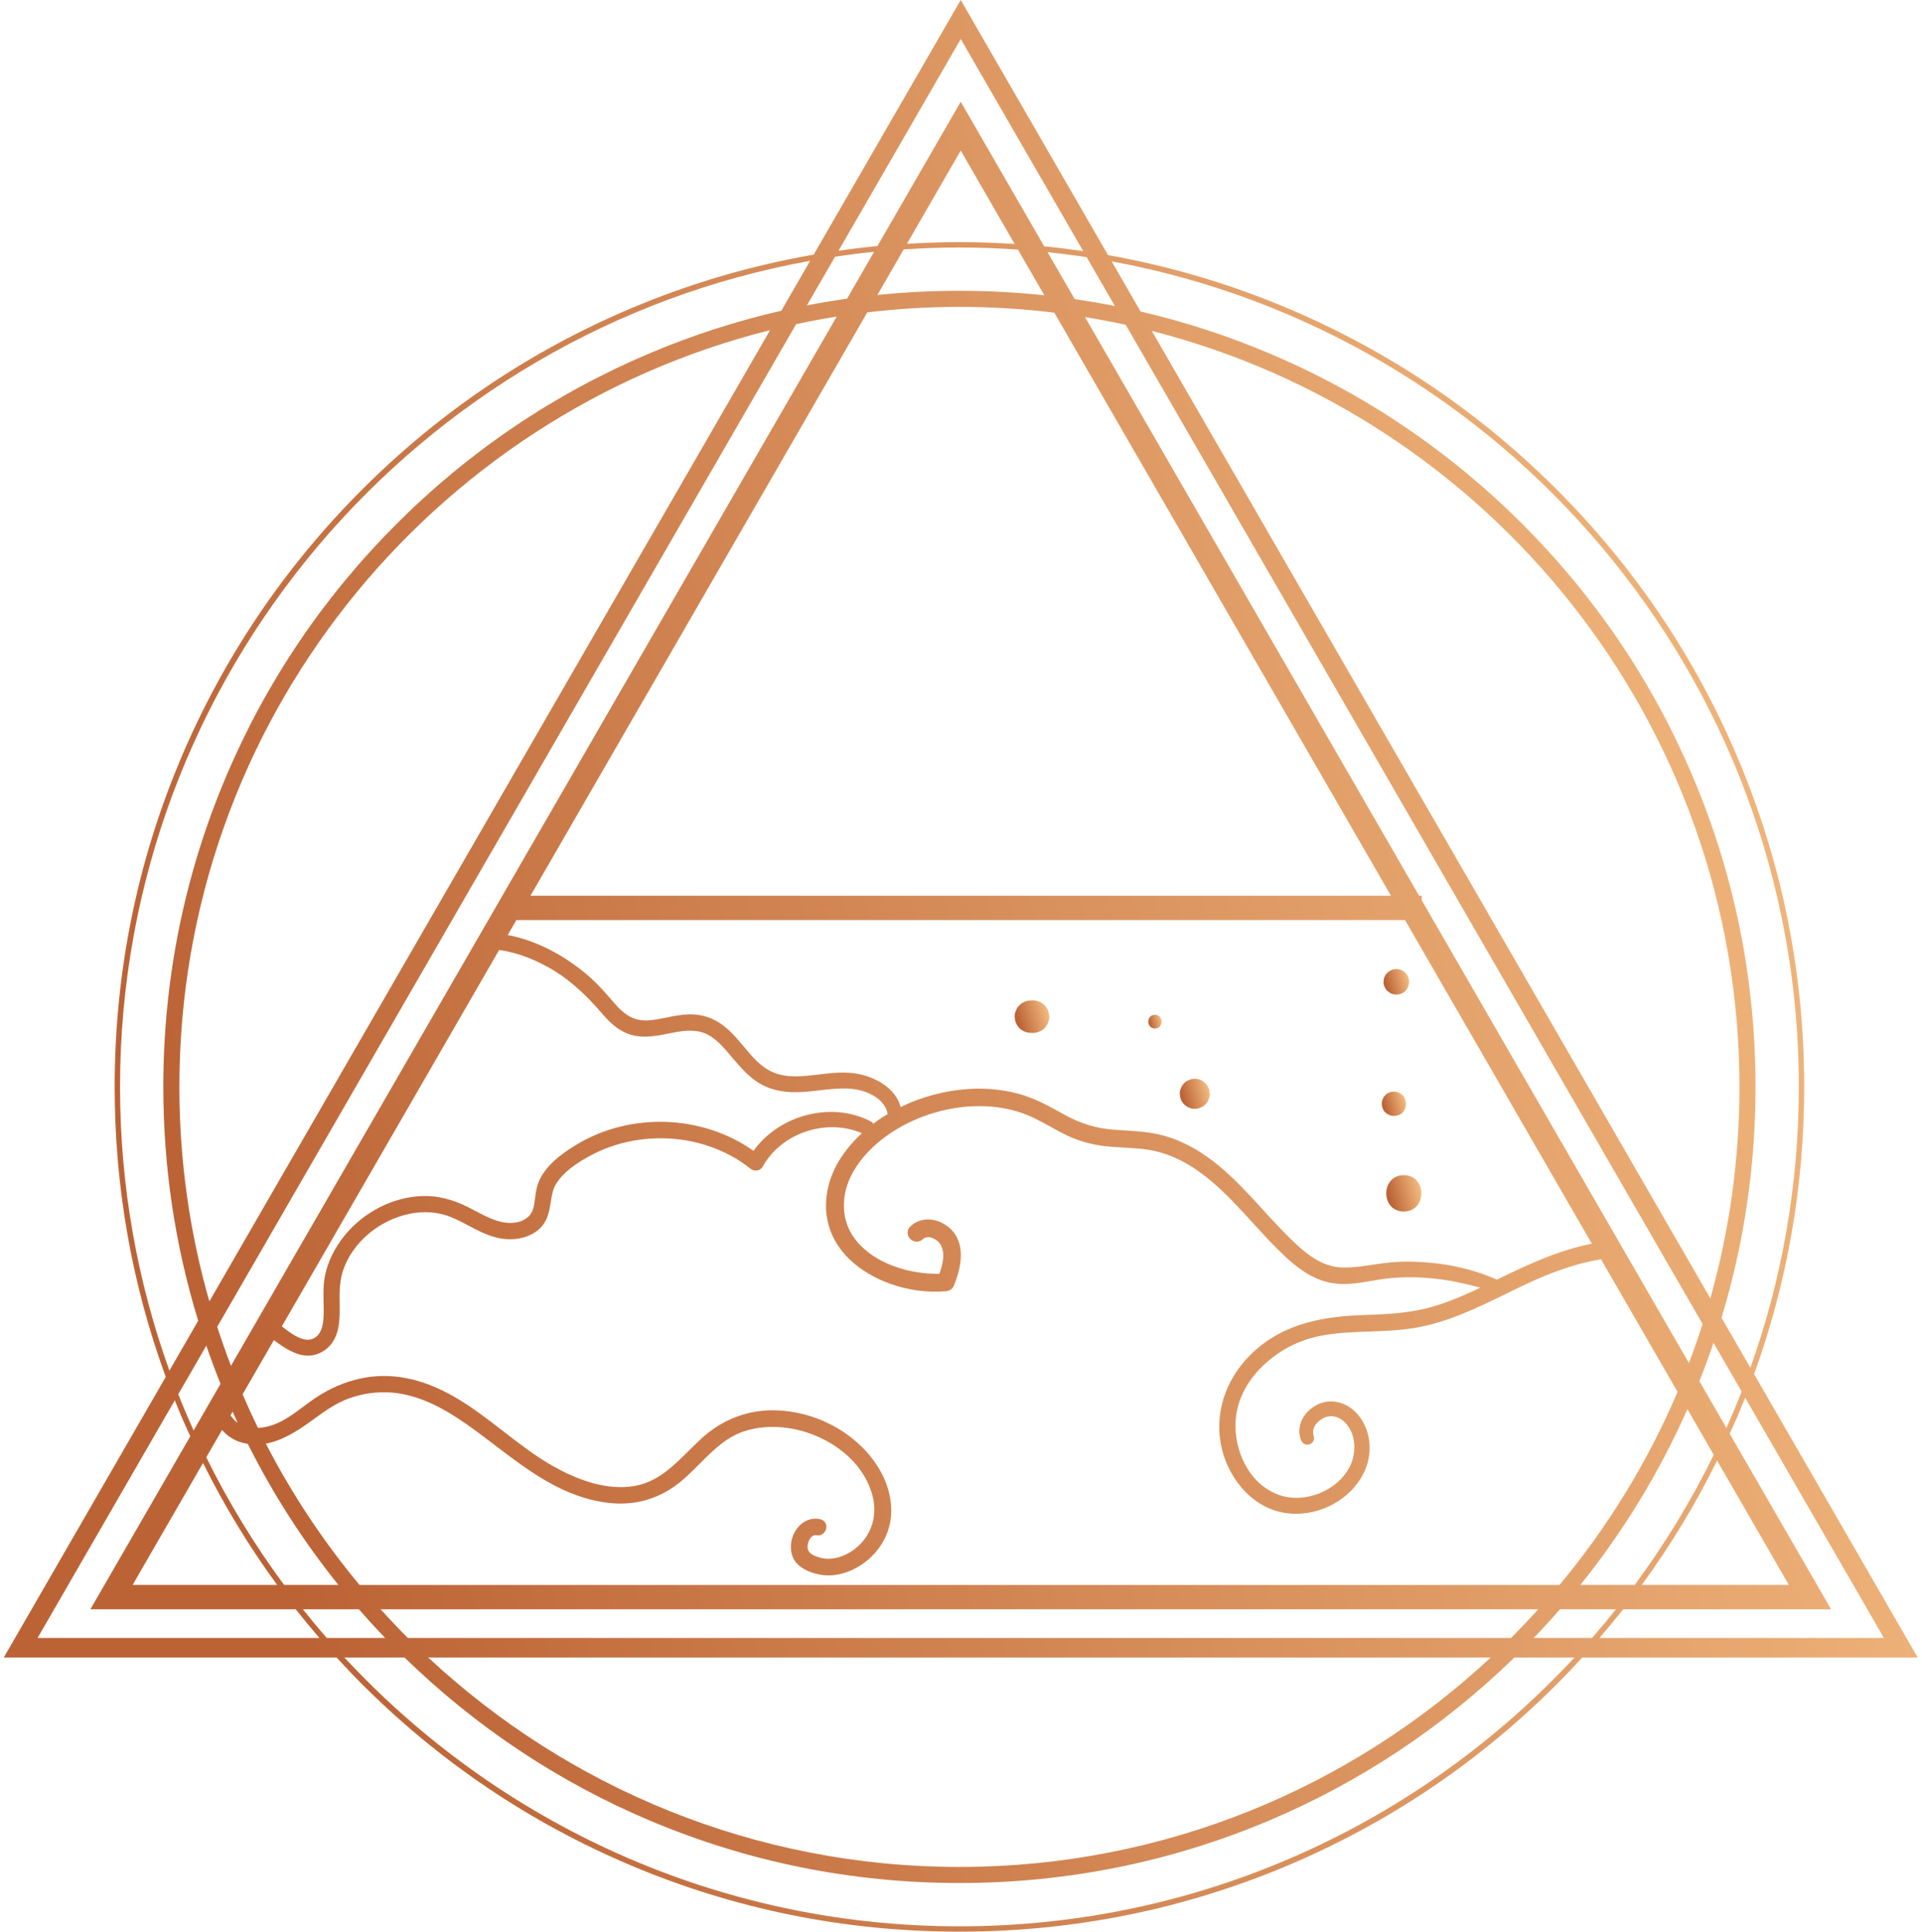 <svg width="199" height="200" viewBox="0 0 199 200" fill="none" xmlns="http://www.w3.org/2000/svg">
<g id="air" clip-path="url(#clip0_705_17330)">
<path id="Vector" d="M105.285 106.106C105.432 106.357 105.633 106.558 105.888 106.709C106.15 106.86 106.43 106.939 106.736 106.939C106.807 106.939 106.879 106.946 106.955 106.946C107.188 106.953 107.404 106.906 107.605 106.802C107.813 106.734 107.996 106.619 108.147 106.454C108.312 106.299 108.427 106.12 108.495 105.912C108.599 105.711 108.649 105.495 108.639 105.262L108.578 104.813C108.499 104.526 108.351 104.278 108.143 104.07L107.802 103.808C107.54 103.657 107.256 103.578 106.951 103.578C106.879 103.578 106.804 103.585 106.732 103.585C106.43 103.585 106.147 103.664 105.885 103.815C105.633 103.966 105.432 104.163 105.282 104.418C105.249 104.486 105.221 104.554 105.195 104.626C105.091 104.824 105.045 105.036 105.052 105.265C105.07 105.413 105.091 105.56 105.109 105.707C105.163 105.843 105.217 105.98 105.282 106.113L105.285 106.106Z" fill="url(#paint0_linear_705_17330)"/>
<path id="Vector_2" d="M119.579 106.486C120.491 106.486 120.494 105.068 119.579 105.068C118.663 105.068 118.663 106.486 119.579 106.486Z" fill="url(#paint1_linear_705_17330)"/>
<path id="Vector_3" d="M122.606 114.346C122.71 114.428 122.814 114.507 122.918 114.59C123.158 114.73 123.421 114.802 123.701 114.802C123.916 114.809 124.114 114.766 124.3 114.669C124.494 114.608 124.659 114.5 124.799 114.349C124.95 114.209 125.058 114.041 125.119 113.85C125.216 113.664 125.259 113.466 125.252 113.251L125.198 112.838C125.122 112.576 124.99 112.346 124.799 112.152C124.695 112.069 124.591 111.99 124.487 111.908C124.246 111.768 123.984 111.696 123.704 111.696C123.492 111.689 123.291 111.732 123.105 111.829C122.911 111.89 122.746 111.998 122.606 112.148C122.455 112.288 122.347 112.457 122.286 112.647C122.189 112.834 122.146 113.032 122.153 113.247C122.171 113.383 122.189 113.524 122.207 113.66C122.282 113.922 122.415 114.152 122.606 114.346Z" fill="url(#paint2_linear_705_17330)"/>
<path id="Vector_4" d="M143.229 114.917C143.308 115.064 143.416 115.182 143.552 115.269C143.631 115.348 143.725 115.401 143.829 115.43C143.98 115.509 144.141 115.545 144.314 115.538C144.332 115.538 144.353 115.538 144.371 115.538C144.691 115.527 144.992 115.419 145.222 115.186C145.452 114.956 145.563 114.655 145.574 114.335C145.574 114.317 145.574 114.295 145.574 114.278L145.527 113.944C145.484 113.843 145.441 113.743 145.401 113.642C145.322 113.495 145.215 113.376 145.078 113.29C144.999 113.211 144.906 113.157 144.802 113.129C144.705 113.071 144.597 113.042 144.486 113.042C144.375 113.014 144.263 113.014 144.152 113.042C144.037 113.042 143.933 113.071 143.832 113.129C143.678 113.179 143.542 113.265 143.427 113.391L143.229 113.646C143.186 113.746 143.143 113.847 143.104 113.947C143.089 114.059 143.075 114.17 143.057 114.281C143.071 114.392 143.086 114.504 143.104 114.615C143.147 114.716 143.19 114.816 143.229 114.917Z" fill="url(#paint3_linear_705_17330)"/>
<path id="Vector_5" d="M145.348 125.437C147.768 125.437 147.771 121.674 145.348 121.674C142.924 121.674 142.924 125.437 145.348 125.437Z" fill="url(#paint4_linear_705_17330)"/>
<path id="Vector_6" d="M143.638 102.587C143.728 102.655 143.818 102.723 143.908 102.795C144.112 102.914 144.335 102.975 144.576 102.975C144.813 102.975 145.035 102.914 145.243 102.795C145.261 102.784 145.283 102.774 145.301 102.763C145.38 102.72 145.452 102.662 145.516 102.598L145.681 102.386C145.681 102.386 145.689 102.375 145.689 102.371C145.696 102.361 145.699 102.354 145.703 102.343C145.703 102.339 145.707 102.336 145.71 102.328C145.768 102.228 145.811 102.12 145.847 102.009C145.861 101.89 145.879 101.775 145.893 101.657C145.893 101.42 145.832 101.197 145.714 100.989C145.631 100.835 145.516 100.713 145.373 100.619C145.243 100.501 145.096 100.422 144.924 100.382C144.69 100.318 144.453 100.318 144.22 100.382L143.904 100.515C143.707 100.634 143.549 100.792 143.43 100.989C143.333 101.14 143.283 101.305 143.272 101.481C143.233 101.657 143.24 101.833 143.297 102.009C143.362 102.231 143.473 102.429 143.638 102.59V102.587Z" fill="url(#paint5_linear_705_17330)"/>
<path id="Vector_7" d="M181.615 142.276C185.058 132.768 186.803 122.787 186.803 112.536C186.803 100.727 184.491 89.273 179.931 78.491C175.525 68.075 169.221 58.722 161.185 50.69C153.153 42.658 143.8 36.35 133.384 31.944C127.356 29.395 121.119 27.55 114.724 26.415L99.472 0L84.249 26.365C77.753 27.492 71.413 29.356 65.291 31.944C54.875 36.35 45.522 42.655 37.49 50.69C29.458 58.722 23.149 68.075 18.744 78.491C14.184 89.273 11.872 100.731 11.872 112.536C11.872 122.887 13.649 132.969 17.161 142.563L0.393 171.61H34.847C35.709 172.551 36.585 173.477 37.49 174.382C45.522 182.414 54.875 188.722 65.291 193.128C76.073 197.688 87.527 200 99.336 200C111.145 200 122.598 197.688 133.381 193.128C143.796 188.722 153.15 182.417 161.182 174.382C162.086 173.477 162.966 172.547 163.828 171.61H198.551L181.615 142.276ZM186.247 112.536C186.247 122.733 184.477 132.521 181.234 141.619L178.243 136.438C180.581 128.729 181.762 120.722 181.762 112.536C181.762 101.409 179.583 90.613 175.285 80.452C171.134 70.635 165.188 61.821 157.62 54.252C150.051 46.683 141.236 40.737 131.42 36.587C127.083 34.752 122.634 33.309 118.092 32.25L115.098 27.061C155.523 34.497 186.25 69.993 186.25 112.536H186.247ZM169.253 164.099H163.63C168.1 158.541 171.806 152.451 174.707 145.899L177.439 150.631C175.113 155.378 172.369 159.884 169.253 164.099ZM177.784 151.227L185.216 164.099H169.982C172.947 160.045 175.554 155.747 177.784 151.227ZM42.229 169.592C41.263 168.626 40.326 167.635 39.411 166.623H159.264C158.349 167.635 157.412 168.626 156.446 169.592H42.229ZM154.349 171.61C139.919 185.06 120.573 193.3 99.339 193.3C78.105 193.3 58.76 185.056 44.33 171.61H154.352H154.349ZM21.358 150.882L22.988 148.057C23.433 148.545 23.957 148.972 24.668 149.238C25.002 149.36 25.332 149.446 25.659 149.5C28.266 154.692 31.397 159.575 35.038 164.099H29.415C26.352 159.959 23.652 155.536 21.354 150.882H21.358ZM28.693 164.099H13.732L21.02 151.475C23.221 155.902 25.785 160.121 28.693 164.099ZM82.428 33.56C83.818 33.262 85.222 33 86.636 32.777L23.914 141.411C23.404 140.082 22.93 138.739 22.489 137.379L82.428 33.56ZM21.677 134.743C19.656 127.684 18.572 120.234 18.572 112.536C18.572 74.761 44.642 42.964 79.735 34.181L21.677 134.743ZM99.339 25.625C101.375 25.625 103.393 25.701 105.396 25.841L108.129 30.573C105.228 30.268 102.294 30.11 99.339 30.11C96.384 30.11 93.648 30.257 90.841 30.541L93.566 25.823C95.476 25.697 97.4 25.625 99.343 25.625H99.339ZM93.896 25.245L99.472 15.586L105.059 25.263C103.163 25.14 101.257 25.072 99.339 25.072C97.422 25.072 95.702 25.133 93.896 25.245ZM176.283 137.081C175.845 138.445 175.375 139.795 174.868 141.131L147.207 93.223V92.745H146.931L112.337 32.828C113.755 33.057 115.162 33.327 116.556 33.628L176.283 137.081ZM119.252 34.26C154.187 43.154 180.1 74.876 180.1 112.536C180.1 120.119 179.048 127.462 177.084 134.427L119.252 34.26ZM24.083 146.161C24.252 146.541 24.421 146.922 24.596 147.299C24.546 147.263 24.492 147.238 24.446 147.195C24.23 147.005 24.04 146.786 23.86 146.549L24.083 146.161ZM84.898 157.281C84.015 157.112 83.164 157.442 82.572 158.193C81.872 159.076 81.689 160.322 82.119 161.291C82.468 162.077 83.326 162.659 84.6 162.971C84.981 163.065 85.376 163.111 85.775 163.111C86.546 163.111 87.34 162.939 88.119 162.598C90.478 161.564 92.105 159.313 92.262 156.864C92.431 154.247 91.174 151.532 88.812 149.41C86.568 147.396 83.656 146.197 80.615 146.032C77.606 145.87 74.813 146.904 72.54 149.019C72.124 149.407 71.718 149.809 71.326 150.197C69.603 151.906 67.977 153.518 65.517 153.884C63.004 154.257 60.088 153.475 56.85 151.561C55.22 150.599 53.647 149.382 52.128 148.204C48.922 145.723 45.604 143.156 41.36 142.574C38.219 142.143 35.041 143.008 32.172 145.08C31.928 145.256 31.688 145.436 31.444 145.615C30.413 146.383 29.347 147.181 28.155 147.572C27.839 147.676 27.307 147.812 26.715 147.848C26.155 146.703 25.623 145.543 25.117 144.366L28.359 138.75C29.401 139.544 30.628 140.359 31.899 140.359C32.499 140.359 33.109 140.179 33.713 139.727C35.023 138.75 35.185 137.063 35.167 135.544V135.174C35.145 133.82 35.127 132.542 35.608 131.286C36.603 128.682 38.998 126.578 41.863 125.803C43.288 125.415 44.728 125.408 46.028 125.785C46.879 126.029 47.658 126.446 48.484 126.884C49.342 127.34 50.232 127.814 51.22 128.086C52.871 128.542 54.527 128.288 55.65 127.404C56.684 126.593 56.868 125.447 57.029 124.439C57.137 123.756 57.241 123.11 57.575 122.575C58.268 121.458 59.557 120.435 61.51 119.451C62.928 118.737 64.483 118.252 66.138 118.015C69.445 117.538 72.831 118.123 75.667 119.656C76.382 120.04 77.06 120.493 77.692 120.995C77.904 121.164 78.181 121.232 78.428 121.182C78.665 121.135 78.859 120.992 78.978 120.776C80.902 117.293 85.559 115.75 89.246 117.329C87.76 118.694 86.155 120.697 85.67 123.279C85.2 125.781 85.85 128.09 87.548 129.961C89.889 132.539 94.072 134.036 97.957 133.688C98.345 133.652 98.639 133.433 98.786 133.063C99.802 130.514 99.713 128.586 98.513 127.329C97.454 126.219 95.526 125.771 94.255 126.984C93.885 127.336 93.874 127.889 94.234 128.262C94.6 128.647 95.163 128.665 95.544 128.305C95.72 128.137 95.95 128.068 96.223 128.101C96.646 128.151 97.113 128.445 97.354 128.819C97.903 129.67 97.63 130.862 97.268 131.878C94.657 131.961 91.196 131.102 89.096 128.952C87.814 127.638 87.243 126.054 87.401 124.245C87.706 120.751 90.769 118.302 92.069 117.412C94.614 115.674 97.724 114.651 100.822 114.536C102.427 114.475 103.967 114.665 105.404 115.103C106.621 115.473 107.709 116.073 108.858 116.708C109.195 116.895 109.533 117.082 109.877 117.265C111.418 118.08 113.019 118.554 114.782 118.712C115.299 118.758 115.823 118.787 116.329 118.816C117.59 118.888 118.778 118.952 119.945 119.265C123.995 120.345 126.921 123.552 129.751 126.65C130.795 127.796 131.88 128.98 132.993 130.029C134.099 131.067 135.614 132.32 137.513 132.765C139.043 133.124 140.551 132.865 142.008 132.618C142.54 132.528 143.093 132.431 143.624 132.373C146.662 132.04 149.828 132.352 153.272 133.329C151.753 134.047 150.162 134.74 148.529 135.235C146.213 135.939 143.865 136.068 141.254 136.154C137.395 136.283 132.989 136.862 129.575 140.168C126.77 142.886 125.639 146.617 126.544 150.15C127.32 153.18 129.79 156.379 133.553 156.706C133.765 156.724 133.98 156.735 134.192 156.735C137.319 156.735 140.35 154.785 141.416 152.006C142.059 150.333 141.904 148.466 140.999 147.019C139.998 145.414 138.22 144.714 136.673 145.314C135.212 145.881 134.077 147.464 134.713 149.127C134.849 149.482 135.237 149.662 135.596 149.536C135.948 149.414 136.127 149.055 136.016 148.699C135.761 147.888 136.31 147.231 136.91 146.883C137.664 146.445 138.554 146.588 139.233 147.256C140.45 148.459 140.439 150.434 139.797 151.762C138.554 154.344 135.093 155.747 132.393 154.771C129.219 153.622 127.747 150.053 127.934 147.123C128.178 143.303 131.162 140.545 133.88 139.242C136.346 138.057 138.985 137.96 141.775 137.863C143.294 137.809 144.863 137.752 146.396 137.504C149.832 136.944 152.974 135.407 156.015 133.917C156.596 133.634 157.178 133.346 157.763 133.07C160.761 131.641 163.314 130.786 165.767 130.381L173.694 144.111C170.596 151.381 166.46 158.106 161.472 164.102H37.224C33.486 159.611 30.23 154.706 27.526 149.471C29.21 149.166 30.819 148.157 32.345 147.037C33.698 146.042 34.84 145.242 36.201 144.761C37.608 144.262 39.127 144.064 40.596 144.186C43.633 144.445 46.301 146.064 48.283 147.443C49.285 148.139 50.286 148.904 51.256 149.644C54.782 152.329 58.426 155.105 63.108 155.615C65.88 155.916 68.476 155.112 70.615 153.288C71.265 152.735 71.869 152.128 72.454 151.543C73.894 150.1 75.254 148.739 77.2 148.143C79.822 147.339 82.992 147.748 85.681 149.245C88.079 150.581 89.735 152.573 90.338 154.861C90.956 157.202 90.033 159.507 87.983 160.731C86.992 161.323 85.94 161.528 85.024 161.305C83.739 160.993 83.595 160.501 83.613 160.11C83.635 159.704 83.832 159.266 84.083 159.069C84.216 158.964 84.353 158.929 84.518 158.961C84.999 159.051 85.451 158.738 85.545 158.25C85.634 157.787 85.354 157.374 84.895 157.288L84.898 157.281ZM145.477 95.266L164.819 128.769C161.447 129.433 158.352 130.848 154.984 132.492C152.022 131.171 148.547 130.532 144.902 130.646C143.969 130.675 143.035 130.812 142.138 130.944C141.078 131.102 140.08 131.253 139.068 131.235C137.589 131.217 136.177 130.571 134.619 129.196C133.28 128.011 132.013 126.622 130.785 125.279C127.945 122.169 125.008 118.952 120.76 117.66C119.302 117.215 117.798 117.125 116.344 117.035C115.999 117.013 115.654 116.992 115.31 116.967C113.461 116.827 111.87 116.338 110.154 115.38C108.667 114.55 107.127 113.692 105.382 113.229C103.781 112.805 102.086 112.644 100.345 112.748C97.896 112.899 95.458 113.541 93.246 114.622C92.776 112.759 90.794 111.567 88.841 111.19C87.48 110.924 86.105 111.093 84.776 111.251C83.128 111.448 81.574 111.639 80.109 111.05C78.834 110.54 77.951 109.484 77.017 108.368C76.378 107.606 75.718 106.82 74.913 106.199C73.85 105.384 72.648 104.989 71.319 105.025C70.526 105.046 69.757 105.201 69.018 105.352C68.375 105.481 67.768 105.603 67.147 105.646C65.783 105.739 64.749 105.212 63.571 103.822C62.785 102.896 61.855 101.826 60.76 100.899C58.645 99.111 56.254 97.801 53.844 97.112C53.421 96.989 52.997 96.892 52.57 96.81L53.464 95.262H145.47L145.477 95.266ZM54.925 92.742L89.799 32.339C92.927 31.97 96.111 31.772 99.336 31.772C102.56 31.772 105.939 31.977 109.163 32.372L144.019 92.742H54.925ZM56.699 100.102C58.684 101.205 60.447 102.72 62.408 105.021C63.194 105.94 64.303 107.028 65.919 107.269C67.072 107.441 68.188 107.215 69.273 107C69.528 106.949 69.779 106.899 70.03 106.852C71.614 106.569 72.687 106.709 73.614 107.316C74.411 107.84 75.068 108.615 75.703 109.369L75.965 109.678C76.777 110.626 77.527 111.466 78.511 112.091C79.613 112.791 80.992 113.125 82.608 113.082C83.372 113.06 84.141 112.974 84.884 112.888C86.848 112.662 88.704 112.446 90.424 113.434C90.923 113.721 91.742 114.335 91.907 115.347C91.537 115.566 91.207 115.778 90.912 115.987C90.758 116.094 90.593 116.216 90.421 116.346C90.352 116.245 90.263 116.159 90.144 116.098C86.112 114.005 80.69 115.416 78.019 119.157C72.691 115.38 65.183 115.125 59.568 118.59C58.153 119.462 56.437 120.69 55.747 122.442C55.535 122.977 55.467 123.516 55.403 124.036C55.349 124.453 55.302 124.844 55.184 125.21C54.893 126.126 54.053 126.435 53.575 126.539C52.049 126.869 50.599 126.108 49.198 125.365C48.968 125.243 48.742 125.124 48.516 125.009C46.857 124.166 45.288 123.785 43.734 123.835C40.711 123.936 37.712 125.451 35.712 127.885C34.693 129.128 33.986 130.539 33.673 131.968C33.461 132.937 33.483 133.899 33.504 134.826C33.519 135.454 33.533 136.043 33.479 136.643C33.397 137.569 33.117 138.176 32.614 138.495C32.223 138.743 31.77 138.782 31.264 138.61C30.524 138.359 29.842 137.849 29.181 137.328L51.679 98.361C53.313 98.584 54.997 99.169 56.692 100.11L56.699 100.102ZM111.267 30.968L108.459 26.106C109.82 26.25 111.173 26.422 112.513 26.627L115.432 31.682C114.053 31.409 112.663 31.172 111.267 30.971V30.968ZM87.703 30.925C86.309 31.122 84.924 31.352 83.548 31.618L86.457 26.58C87.796 26.379 89.146 26.207 90.507 26.07L87.706 30.925H87.703ZM22.837 143.274L20.044 148.111C19.487 146.875 18.956 145.622 18.457 144.358L21.361 139.328C21.817 140.653 22.309 141.971 22.834 143.278L22.837 143.274ZM37.163 166.623C38.043 167.632 38.947 168.623 39.881 169.592H33.835C32.987 168.623 32.165 167.632 31.361 166.623H37.163ZM161.512 166.623H167.314C166.51 167.632 165.688 168.623 164.84 169.592H158.794C159.727 168.623 160.632 167.632 161.512 166.623ZM175.949 143.001C176.473 141.691 176.962 140.366 177.414 139.034L180.326 144.075C179.83 145.346 179.303 146.602 178.75 147.845L175.953 143.001H175.949ZM99.472 4.036L112.154 26.002C110.811 25.805 109.464 25.636 108.111 25.503L99.472 10.538L90.848 25.478C89.498 25.607 88.151 25.769 86.816 25.963L99.476 4.036H99.472ZM12.428 112.536C12.428 69.888 43.306 34.318 83.882 27.004L80.895 32.174C76.245 33.237 71.689 34.709 67.251 36.587C57.435 40.737 48.62 46.683 41.052 54.252C33.483 61.821 27.537 70.635 23.386 80.452C19.089 90.613 16.909 101.409 16.909 112.536C16.909 120.834 18.123 128.945 20.521 136.747L17.541 141.91C14.234 132.729 12.428 122.841 12.428 112.536ZM3.89 169.592L18.098 144.987C18.309 145.518 18.525 146.053 18.748 146.581C19.049 147.295 19.383 147.996 19.706 148.703L9.358 166.623H30.621C31.415 167.628 32.233 168.619 33.074 169.592H3.89ZM99.339 199.447C74.206 199.447 51.539 188.722 35.655 171.61H41.881C49.267 178.798 57.79 184.482 67.255 188.485C77.416 192.783 88.212 194.963 99.339 194.963C110.466 194.963 121.263 192.783 131.424 188.485C140.888 184.482 149.412 178.798 156.798 171.61H163.023C147.139 188.719 124.473 199.447 99.339 199.447ZM168.054 166.623H189.586L179.087 148.441C179.367 147.82 179.662 147.209 179.927 146.581C180.189 145.96 180.444 145.339 180.692 144.714L195.058 169.592H165.605C166.445 168.619 167.264 167.628 168.057 166.623H168.054Z" fill="url(#paint6_linear_705_17330)"/>
</g>
<defs>
<linearGradient id="paint0_linear_705_17330" x1="105.372" y1="105.596" x2="108.783" y2="104.597" gradientUnits="userSpaceOnUse">
<stop stop-color="#BC6336"/>
<stop offset="1" stop-color="#F8C286"/>
</linearGradient>
<linearGradient id="paint1_linear_705_17330" x1="119.015" y1="105.918" x2="120.337" y2="105.566" gradientUnits="userSpaceOnUse">
<stop stop-color="#BC6336"/>
<stop offset="1" stop-color="#F8C286"/>
</linearGradient>
<linearGradient id="paint2_linear_705_17330" x1="122.43" y1="113.556" x2="125.405" y2="112.741" gradientUnits="userSpaceOnUse">
<stop stop-color="#BC6336"/>
<stop offset="1" stop-color="#F8C286"/>
</linearGradient>
<linearGradient id="paint3_linear_705_17330" x1="143.282" y1="114.529" x2="145.697" y2="113.866" gradientUnits="userSpaceOnUse">
<stop stop-color="#BC6336"/>
<stop offset="1" stop-color="#F8C286"/>
</linearGradient>
<linearGradient id="paint4_linear_705_17330" x1="143.855" y1="123.928" x2="147.358" y2="122.998" gradientUnits="userSpaceOnUse">
<stop stop-color="#BC6336"/>
<stop offset="1" stop-color="#F8C286"/>
</linearGradient>
<linearGradient id="paint5_linear_705_17330" x1="143.484" y1="101.916" x2="146.022" y2="101.217" gradientUnits="userSpaceOnUse">
<stop stop-color="#BC6336"/>
<stop offset="1" stop-color="#F8C286"/>
</linearGradient>
<linearGradient id="paint6_linear_705_17330" x1="18.122" y1="119.8" x2="208.455" y2="67.994" gradientUnits="userSpaceOnUse">
<stop stop-color="#BC6336"/>
<stop offset="1" stop-color="#F8C286"/>
</linearGradient>
<clipPath id="clip0_705_17330">
<rect width="198.158" height="200" fill="white" transform="translate(0.393)"/>
</clipPath>
</defs>
</svg>

